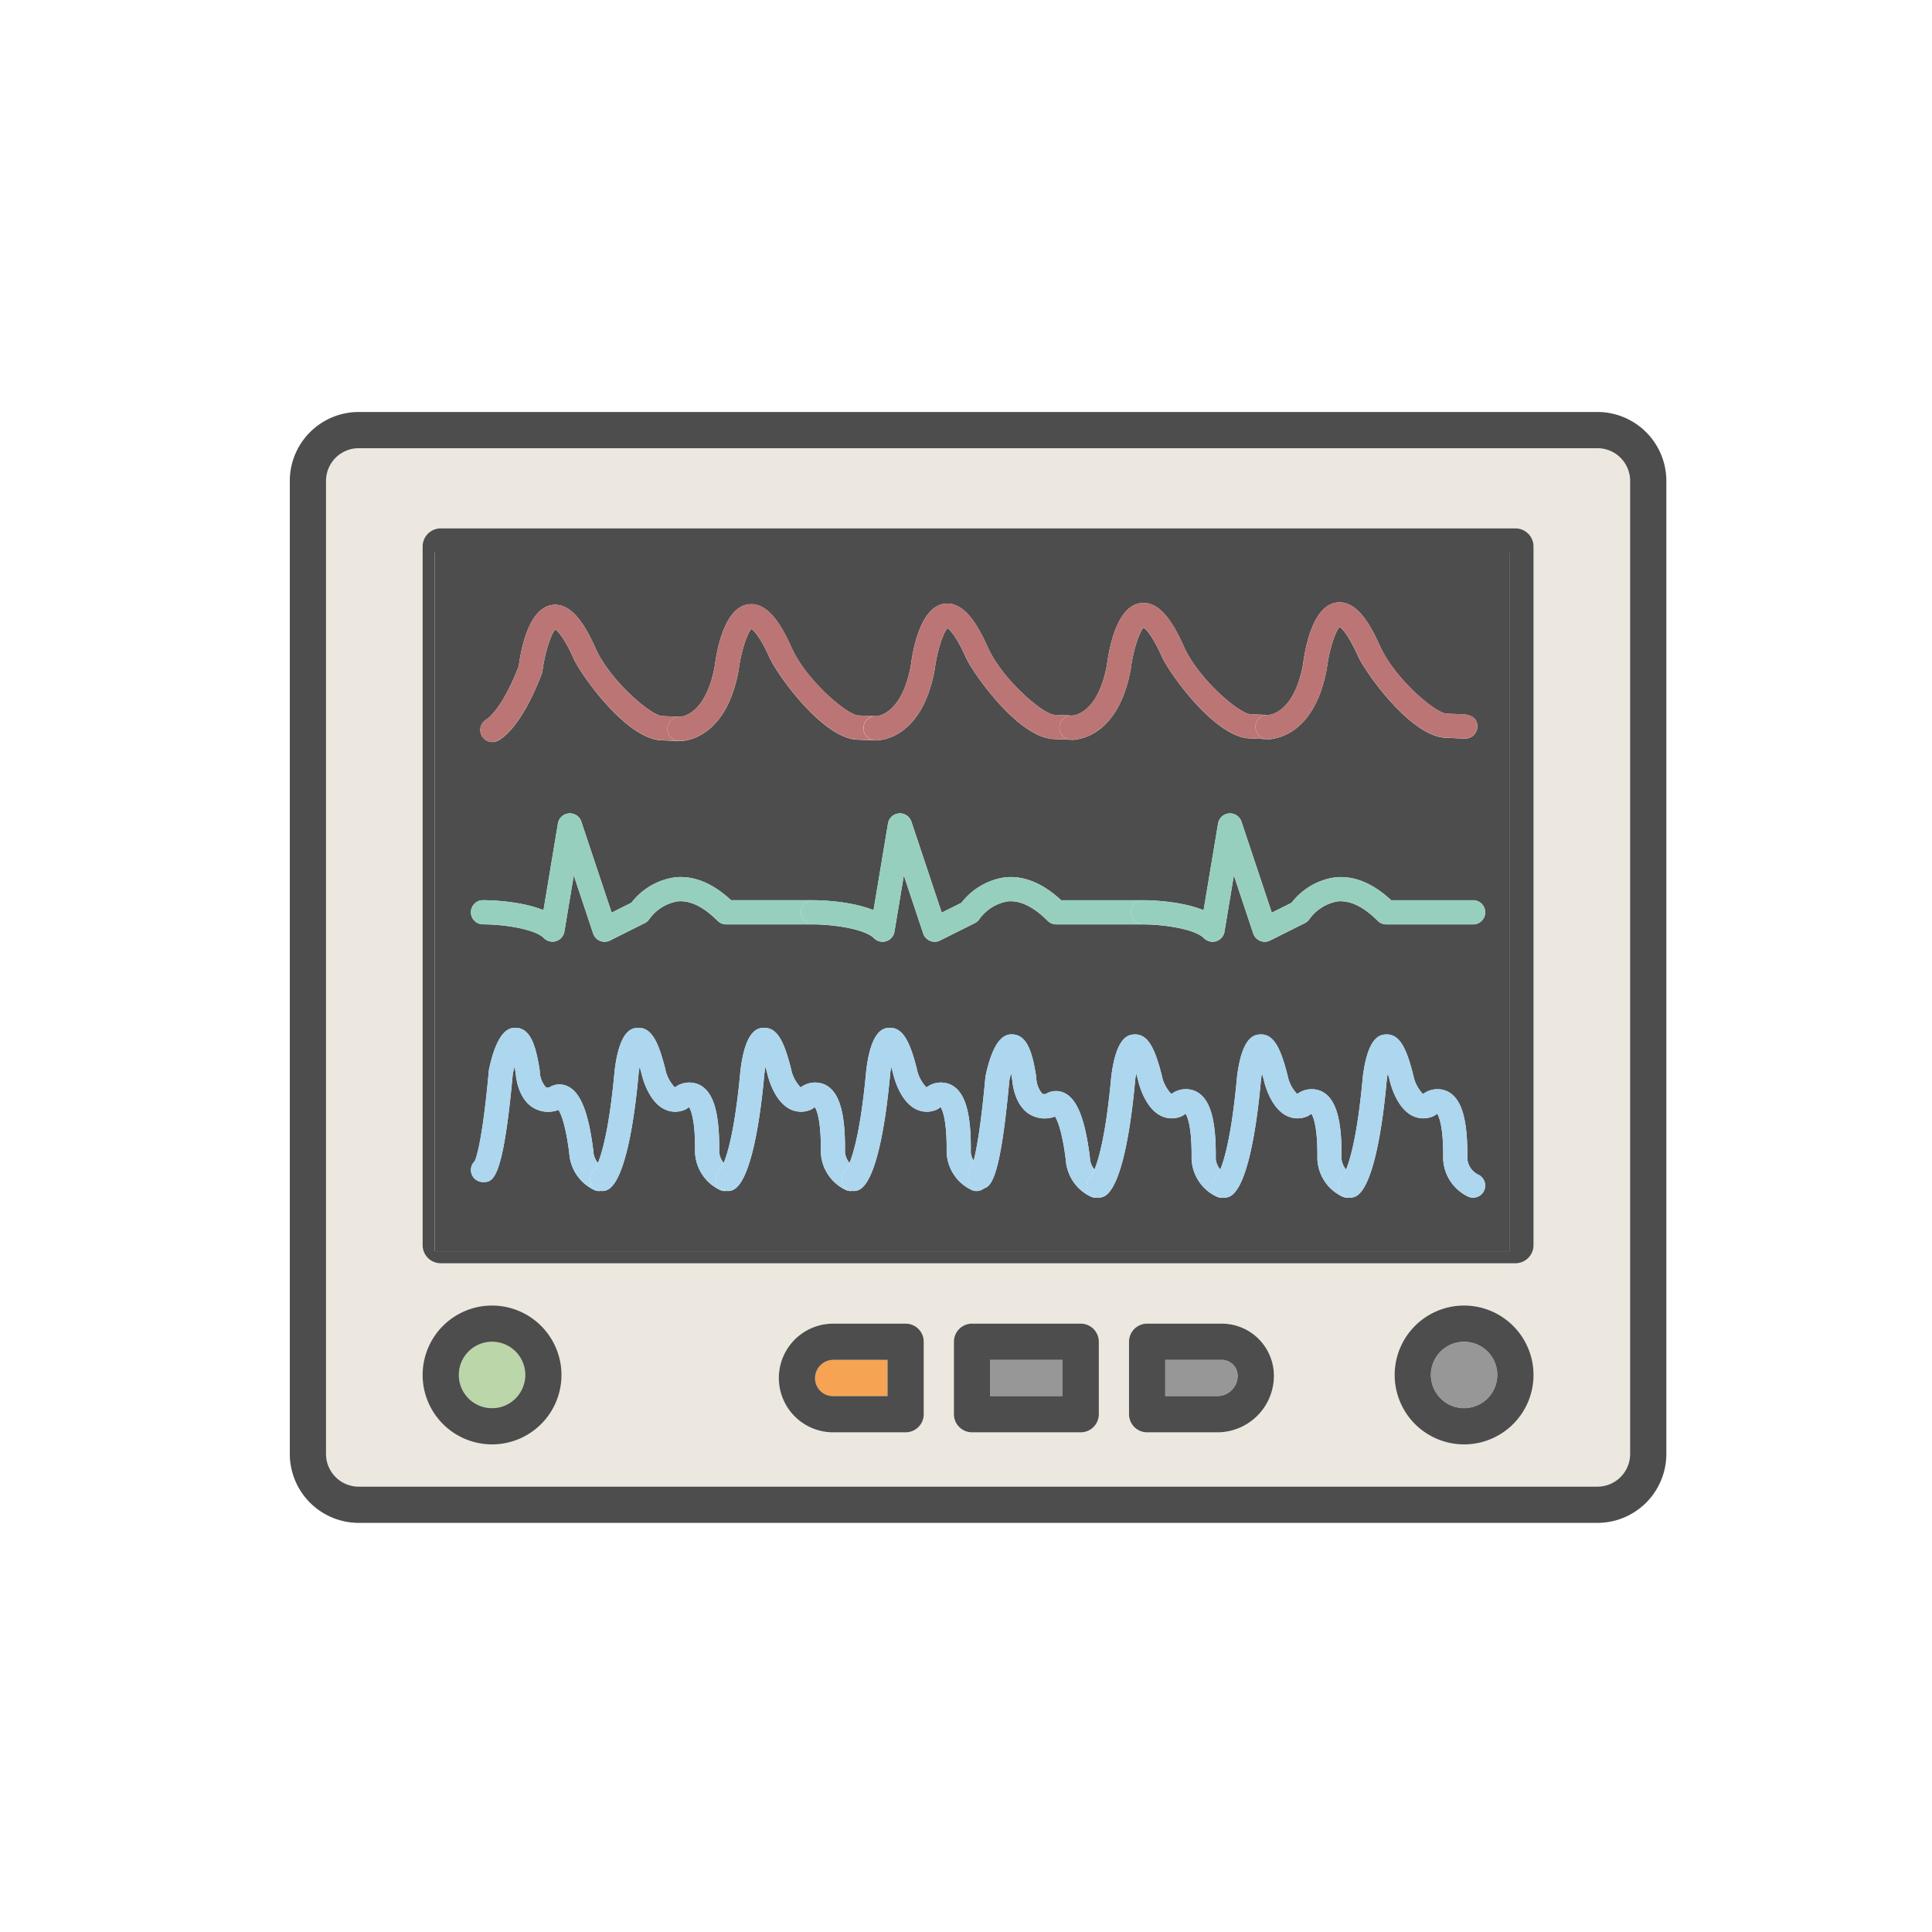 <?xml version="1.0"?>
<svg xmlns="http://www.w3.org/2000/svg" viewBox="0 0 320 320">
  <path d="M264.584 74.237H59.416A5.422 5.422 0 0054 79.652v161.169a5.422 5.422 0 005.416 5.416h205.168a5.422 5.422 0 005.416-5.416V79.652a5.422 5.422 0 00-5.416-5.415zm-183.084 165a11.5 11.5 0 1111.5-11.5 11.513 11.513 0 01-11.5 11.5zm71.5-5a3 3 0 01-3 3h-12.044a9 9 0 01.088-18H150a3 3 0 013 3zm29 0a3 3 0 01-3 3h-18a3 3 0 01-3-3v-12a3 3 0 013-3h18a3 3 0 013 3zm19.635 3H190a3 3 0 01-3-3v-12a3 3 0 013-3h12.365a8.644 8.644 0 018.635 8.634 9.376 9.376 0 01-9.365 9.366zm40.865 2a11.5 11.5 0 1111.5-11.5 11.513 11.513 0 01-11.5 11.5zm11.5-33a3 3 0 01-3 3H73a3 3 0 01-3-3V90.516a3 3 0 013-3h178a3 3 0 013 3z" fill="#ede8df"/>
  <circle cx="242.5" cy="227.737" r="5.5" fill="#979797"/>
  <path d="M264.584 68.237H59.416A11.428 11.428 0 0048 79.652v161.169a11.429 11.429 0 0011.416 11.416h205.168A11.429 11.429 0 00276 240.821V79.652a11.428 11.428 0 00-11.416-11.415zM270 240.821a5.422 5.422 0 01-5.416 5.416H59.416A5.422 5.422 0 0154 240.821V79.652a5.422 5.422 0 015.416-5.415h205.168A5.422 5.422 0 01270 79.652z" fill="#4d4d4d"/>
  <path d="M251 87.516H73a3 3 0 00-3 3v115.721a3 3 0 003 3h178a3 3 0 003-3V90.516a3 3 0 00-3-3zm-1 119.721H72V91.516h178z" fill="#4d4d4d"/>
  <circle cx="81.5" cy="227.737" r="5.5" fill="#bbd6a9"/>
  <path d="M242.5 216.237a11.5 11.5 0 1011.5 11.5 11.514 11.514 0 00-11.5-11.5zm0 17a5.5 5.5 0 115.5-5.5 5.506 5.506 0 01-5.5 5.5zm-161-17a11.5 11.5 0 1011.5 11.5 11.514 11.514 0 00-11.5-11.5zm0 17a5.5 5.5 0 115.5-5.5 5.506 5.506 0 01-5.5 5.5z" fill="#4d4d4d"/>
  <path d="M202.365 225.237H193v6h8.635a3.369 3.369 0 003.365-3.366 2.638 2.638 0 00-2.635-2.634zm-38.365 0h12v6h-12z" fill="#979797"/>
  <path d="M135 228.281a2.959 2.959 0 002.956 2.956H147v-6h-8.956a3.047 3.047 0 00-3.044 3.044z" fill="#f6a353"/>
  <path d="M202.365 219.237H190a3 3 0 00-3 3v12a3 3 0 003 3h11.635a9.376 9.376 0 009.365-9.366 8.644 8.644 0 00-8.635-8.634zm-.73 12H193v-6h9.365a2.638 2.638 0 012.635 2.634 3.369 3.369 0 01-3.365 3.366zm-22.635-12h-18a3 3 0 00-3 3v12a3 3 0 003 3h18a3 3 0 003-3v-12a3 3 0 00-3-3zm-3 12h-12v-6h12zm-26-12h-11.956a9 9 0 00-.088 18H150a3 3 0 003-3v-12a3 3 0 00-3-3zm-3 12h-9.044a2.959 2.959 0 01-2.956-2.956 3.047 3.047 0 013.044-3.044H147zm-75-24h178V91.516H72zm8.645-88.137c.167-.105 2.546-1.7 5.276-8.773.407-3.043 1.718-9.557 5.5-10.121 3.341-.486 5.621 3.6 7.245 7.224 2.383 5.319 9.146 11.09 11.023 11.17l2.9.122c.252 0 4.26-.224 5.785-8.314.379-2.956 1.664-9.729 5.523-10.3 3.332-.492 5.62 3.6 7.245 7.223 2.385 5.319 9.146 11.09 11.023 11.17l2.9.122c.252-.005 4.261-.223 5.786-8.313.378-2.956 1.664-9.73 5.523-10.305 3.314-.488 5.62 3.6 7.245 7.224 2.384 5.319 9.145 11.089 11.022 11.169l2.906.123c.256-.006 4.261-.228 5.785-8.315.378-2.956 1.664-9.728 5.523-10.3 3.345-.511 5.621 3.6 7.245 7.223 2.384 5.319 9.146 11.091 11.023 11.17l2.906.123c.255-.005 4.259-.228 5.784-8.314.379-2.956 1.664-9.729 5.524-10.3 3.341-.5 5.62 3.6 7.244 7.224 2.385 5.319 9.146 11.09 11.022 11.169l2.587.11c.08 0 .157.008.234.014h.126l.225.009v.031c1.636.251 1.961 1.231 1.927 2.052a2 2 0 01-2.094 1.907v.007l-.171-.007h-.1l-2.905-.123c-5.835-.247-13.336-10.924-14.505-13.53-1.6-3.577-2.662-4.57-3.028-4.827-.762.748-1.759 3.907-2.128 6.832a2.157 2.157 0 01-.018.116c-1.78 9.555-6.914 11.274-8.983 11.575a1.8 1.8 0 01-.635.071l-.227-.01h-.011l-2.946-.125c-5.837-.246-13.336-10.924-14.5-13.53-1.6-3.576-2.663-4.57-3.028-4.826-.759.747-1.757 3.905-2.129 6.833 0 .038-.011.077-.019.115-1.8 9.673-7.041 11.314-9.057 11.585a1.9 1.9 0 01-.561.06l-.226-.009h-.011l-2.947-.124c-5.835-.246-13.335-10.923-14.5-13.529-1.6-3.576-2.663-4.57-3.029-4.827-.759.747-1.756 3.905-2.128 6.833 0 .038-.01.077-.018.115-2.014 10.811-8.324 11.59-9.626 11.634v.011l-.23-.01c-.043 0-.086 0-.129-.01h-.231l-2.586-.11c-5.834-.247-13.336-10.924-14.5-13.529-1.6-3.576-2.662-4.57-3.027-4.827-.759.747-1.757 3.906-2.129 6.833 0 .038-.011.077-.019.115-2.094 11.245-8.839 11.637-9.759 11.637h-.1l-2.945-.124c-5.838-.247-13.338-10.925-14.5-13.531-1.6-3.576-2.663-4.569-3.029-4.826-.758.747-1.757 3.906-2.129 6.833a1.983 1.983 0 01-.115.461c-3.441 9.033-6.753 10.9-7.382 11.179a2 2 0 01-1.715-3.612zm-.645 30c.751 0 6.091.058 10.018 1.657l2.395-14.372a2 2 0 013.87-.3l5.026 15.075 3.269-1.634a11.072 11.072 0 017.244-4.214c3.109-.309 6.223.967 9.265 3.792h13.58c.751 0 6.09.058 10.018 1.657l2.4-14.372a2 2 0 013.87-.3l5.025 15.075 3.27-1.634a11.069 11.069 0 017.243-4.214c3.1-.309 6.225.967 9.266 3.792h13.579c.751 0 6.091.058 10.018 1.657l2.4-14.372a2 2 0 013.87-.3l5.025 15.075 3.27-1.634a11.069 11.069 0 017.243-4.214c3.11-.309 6.224.967 9.266 3.792H244a2 2 0 010 4h-14.386a2 2 0 01-1.414-.586c-2.334-2.334-4.548-3.417-6.621-3.229a7.267 7.267 0 00-4.692 2.934 2.072 2.072 0 01-.764.67l-5.755 2.877a2 2 0 01-2.792-1.157l-3.208-9.624-1.554 9.321a2 2 0 01-3.386 1.085c-1.58-1.58-6.855-2.291-10.095-2.291h-14.386a2 2 0 01-1.414-.586c-2.334-2.334-4.547-3.417-6.621-3.229a7.267 7.267 0 00-4.692 2.934 2.072 2.072 0 01-.764.67l-5.755 2.877a2 2 0 01-2.792-1.157l-3.207-9.623-1.554 9.32a2 2 0 01-3.386 1.085c-1.575-1.575-6.852-2.287-10.1-2.291H120.28a2 2 0 01-1.414-.586c-2.345-2.345-4.58-3.435-6.649-3.226a7.268 7.268 0 00-4.658 2.921 2 2 0 01-.77.68l-5.754 2.877a2 2 0 01-2.792-1.157l-3.208-9.624-1.554 9.303a2 2 0 01-3.386 1.085C88.515 153.808 83.24 153.1 80 153.1a2 2 0 010-4zm-1.365 43.226c.286-.63 1.293-3.552 2.334-15a2.1 2.1 0 01.036-.236c1.474-6.92 3.659-6.88 4.454-6.846 2.587.064 3.354 3.465 3.918 6.943a2.1 2.1 0 01.023.224 4.215 4.215 0 00.962 2.623.73.73 0 00.614.071 3.156 3.156 0 012.715-.313c2.334.8 3.746 4.128 4.579 10.79a2.051 2.051 0 01.015.248 3.2 3.2 0 00.753 1.791c.714-1.74 1.913-5.9 2.767-15.3.828-6.886 2.973-7.025 3.78-7.078 2.384-.133 3.5 2.477 4.592 6.766a6.123 6.123 0 001.6 3.1 3.98 3.98 0 013.92-.5c2.45 1.1 3.506 4.564 3.423 11.245a3.19 3.19 0 00.752 1.765c.715-1.74 1.914-5.9 2.768-15.3.828-6.886 2.973-7.025 3.78-7.078 2.4-.133 3.5 2.477 4.592 6.766a6.123 6.123 0 001.6 3.1 3.979 3.979 0 013.92-.5c2.45 1.1 3.506 4.564 3.422 11.245a3.191 3.191 0 00.753 1.766c.715-1.74 1.914-5.9 2.768-15.3.828-6.886 2.972-7.025 3.78-7.078 2.349-.133 3.5 2.477 4.592 6.766a6.133 6.133 0 001.6 3.1 3.979 3.979 0 013.92-.5c2.451 1.1 3.507 4.564 3.423 11.245a3.113 3.113 0 00.475 1.394c.457-1.71 1.193-5.517 1.949-13.827a2.05 2.05 0 01.036-.235c1.474-6.921 3.645-6.878 4.454-6.847 2.587.063 3.354 3.464 3.918 6.942a1.906 1.906 0 01.023.225 4.222 4.222 0 00.961 2.623c.056.039.2.141.614.07a3.153 3.153 0 012.716-.313c2.333.8 3.745 4.129 4.578 10.791a2.051 2.051 0 01.015.248 3.208 3.208 0 00.753 1.791c.715-1.739 1.914-5.9 2.768-15.295.828-6.887 2.972-7.025 3.779-7.078 2.372-.146 3.5 2.474 4.592 6.766a6.125 6.125 0 001.6 3.1 3.976 3.976 0 013.92-.5c2.452 1.1 3.507 4.565 3.423 11.245a3.205 3.205 0 00.753 1.766c.714-1.74 1.913-5.9 2.767-15.295.828-6.887 2.973-7.025 3.78-7.078 2.384-.158 3.5 2.476 4.592 6.766a6.125 6.125 0 001.6 3.1 3.978 3.978 0 013.92-.5c2.451 1.1 3.507 4.565 3.423 11.245a3.2 3.2 0 00.752 1.766c.715-1.74 1.914-5.9 2.768-15.295.828-6.887 2.973-7.025 3.78-7.078 2.4-.158 3.5 2.476 4.592 6.766a6.125 6.125 0 001.6 3.1 3.974 3.974 0 013.92-.5c2.45 1.1 3.506 4.565 3.423 11.245a3.234 3.234 0 001.856 2.627 2 2 0 01-1.79 3.578 7.234 7.234 0 01-4.066-6.23c.067-5.364-.709-7.029-1-7.464a.771.771 0 00-.119.082 2.323 2.323 0 01-.563.349 4.026 4.026 0 01-3.457-.115c-2.513-1.284-3.513-4.98-3.688-5.708a37.278 37.278 0 00-.352-1.295c-.063.355-.118.716-.16 1.067-1.009 11.11-2.8 17.971-5.047 19.26a1.971 1.971 0 01-1.28.236 1.877 1.877 0 01-.211.029 1.983 1.983 0 01-.892-.211 7.233 7.233 0 01-4.067-6.23c.068-5.365-.708-7.03-1-7.464a.836.836 0 00-.12.082 2.3 2.3 0 01-.562.349 4.026 4.026 0 01-3.457-.115c-2.513-1.284-3.513-4.98-3.688-5.708a37.278 37.278 0 00-.352-1.295c-.063.355-.118.716-.16 1.067-1.009 11.11-2.8 17.971-5.046 19.26a1.984 1.984 0 01-1.278.236 1.93 1.93 0 01-.214.029 1.983 1.983 0 01-.892-.211 7.233 7.233 0 01-4.067-6.23c.068-5.365-.708-7.03-1-7.464a.836.836 0 00-.12.082 2.311 2.311 0 01-.561.349 4.025 4.025 0 01-3.457-.115c-2.514-1.284-3.514-4.98-3.689-5.708a37.69 37.69 0 00-.352-1.293c-.062.354-.117.715-.159 1.065-1.008 11.11-2.8 17.971-5.047 19.26a1.97 1.97 0 01-1.28.236 1.9 1.9 0 01-.212.029 1.983 1.983 0 01-.892-.211 7.255 7.255 0 01-4.065-6.087c-.6-4.711-1.379-6.5-1.775-7.141-.029.011-.059.02-.089.029a4.836 4.836 0 01-4.369-.56c-2.224-1.57-2.585-4.8-2.641-5.57q-.094-.582-.187-1.057c-.105.376-.2.76-.284 1.135-1.394 15.276-2.815 17.574-4.2 17.919a1.95 1.95 0 01-2.125.236 7.234 7.234 0 01-4.066-6.231c.067-5.364-.708-7.029-1-7.463a.911.911 0 00-.119.082 2.323 2.323 0 01-.563.349 4.018 4.018 0 01-3.457-.115c-2.513-1.285-3.512-4.981-3.687-5.709a37.73 37.73 0 00-.353-1.295c-.062.355-.117.717-.159 1.067-1.009 11.111-2.8 17.971-5.047 19.26a1.971 1.971 0 01-1.282.237 2.12 2.12 0 01-.21.029 2 2 0 01-.893-.211 7.234 7.234 0 01-4.066-6.231c.067-5.362-.707-7.028-1-7.463a.911.911 0 00-.119.082 2.358 2.358 0 01-.563.35 4.024 4.024 0 01-3.458-.116c-2.513-1.285-3.512-4.981-3.687-5.709a37.9 37.9 0 00-.352-1.295 19.38 19.38 0 00-.16 1.067c-1.009 11.111-2.8 17.971-5.047 19.26a1.969 1.969 0 01-1.281.237c-.071.007-.139.029-.21.029a2 2 0 01-.892-.211 7.236 7.236 0 01-4.067-6.231c.067-5.363-.708-7.028-1-7.463a.911.911 0 00-.119.082 2.358 2.358 0 01-.563.35 4.024 4.024 0 01-3.458-.116c-2.513-1.285-3.512-4.981-3.687-5.709a37.9 37.9 0 00-.352-1.295 19.38 19.38 0 00-.16 1.067c-1.009 11.111-2.8 17.971-5.047 19.26a1.969 1.969 0 01-1.281.237c-.071.007-.139.029-.21.029a2 2 0 01-.892-.211 7.257 7.257 0 01-4.065-6.087c-.6-4.709-1.378-6.5-1.774-7.14-.03.01-.059.02-.09.028a4.835 4.835 0 01-4.369-.561c-2.225-1.569-2.586-4.8-2.642-5.569a35.75 35.75 0 00-.187-1.058c-.1.376-.2.761-.284 1.136-1.64 17.968-3.318 17.968-4.94 17.968a2 2 0 01-1.365-3.462z" fill="#4d4d4d"/>
  <path d="M81.544 122.889a1.987 1.987 0 00.816-.176c.629-.282 3.941-2.146 7.382-11.179a1.983 1.983 0 00.115-.461c.372-2.927 1.371-6.086 2.129-6.833.366.257 1.425 1.25 3.029 4.826 1.167 2.606 8.667 13.284 14.5 13.531l2.945.124a2 2 0 01-1.912-2.083 2.05 2.05 0 012.039-1.915l-2.9-.122c-1.877-.08-8.64-5.851-11.023-11.17-1.624-3.623-3.9-7.71-7.245-7.224-3.781.564-5.092 7.078-5.5 10.121-2.73 7.071-5.109 8.668-5.276 8.773a2 2 0 00.9 3.788z" fill="#bb7575"/>
  <path d="M110.553 120.638a2 2 0 001.912 2.083h.1c.92 0 7.665-.392 9.759-11.637a1.53 1.53 0 00.019-.115c.372-2.927 1.37-6.086 2.129-6.833.365.257 1.425 1.251 3.027 4.827 1.169 2.6 8.671 13.282 14.5 13.529l2.586.11h.231c.043 0 .086.008.129.01l.23.01v-.011h-.229a2 2 0 01.124-4l-2.9-.122c-1.877-.08-8.638-5.851-11.023-11.17-1.625-3.623-3.913-7.715-7.245-7.223-3.859.575-5.144 7.348-5.523 10.3-1.525 8.09-5.533 8.309-5.785 8.314a2.05 2.05 0 00-2.041 1.928z" fill="#bb7575"/>
  <path d="M143.033 120.536a2 2 0 001.914 2.082h.229c1.3-.044 7.612-.823 9.626-11.634.008-.038.013-.077.018-.115.372-2.928 1.369-6.086 2.128-6.833.366.257 1.426 1.251 3.029 4.827 1.168 2.606 8.668 13.283 14.5 13.529l2.947.124a2 2 0 01.085-4h.043l-2.906-.123c-1.877-.08-8.638-5.85-11.022-11.169-1.624-3.624-3.924-7.71-7.242-7.224-3.859.575-5.145 7.349-5.523 10.305-1.525 8.09-5.534 8.308-5.786 8.313a2 2 0 00-2.04 1.918zm34.405 1.98l.226.009a1.9 1.9 0 00.561-.06 5.472 5.472 0 01-.7.053c-.046 0-.071-.001-.087-.002zm32.481-.103l.227.01a1.8 1.8 0 00.635-.071 5.6 5.6 0 01-.777.063c-.043 0-.068-.001-.085-.002z" fill="#bb7575"/>
  <path d="M177.512 118.518a2 2 0 00-.085 4h.095a5.472 5.472 0 00.7-.053c2.016-.271 7.256-1.912 9.057-11.585a1.53 1.53 0 00.019-.115c.372-2.928 1.37-6.086 2.129-6.833.365.256 1.424 1.25 3.028 4.826 1.168 2.606 8.667 13.284 14.5 13.53l2.946.125a2 2 0 01.085-4h.044l-2.906-.123c-1.877-.079-8.639-5.851-11.023-11.17-1.624-3.623-3.9-7.734-7.245-7.223-3.859.576-5.145 7.348-5.523 10.3-1.524 8.087-5.529 8.309-5.785 8.315h-.043z" fill="#bb7575"/>
  <path d="M209.993 118.415a2 2 0 00-.085 4h.096a5.6 5.6 0 00.777-.063c2.069-.3 7.2-2.02 8.983-11.575.007-.038.013-.077.018-.116.369-2.925 1.366-6.084 2.128-6.832.366.257 1.426 1.25 3.028 4.827 1.169 2.606 8.67 13.283 14.505 13.53l2.905.123h.1l.171.007v-.007a2 2 0 002.094-1.907c.034-.821-.291-1.8-1.927-2.052v-.031l-.225-.009h-.126a5.772 5.772 0 00-.234-.014l-2.587-.11c-1.876-.079-8.637-5.85-11.022-11.169-1.624-3.624-3.9-7.723-7.244-7.224-3.86.576-5.145 7.349-5.524 10.3-1.525 8.086-5.529 8.309-5.784 8.314h-.044z" fill="#bb7575"/>
  <path d="M80 153.1c3.24 0 8.515.711 10.095 2.291a2 2 0 003.386-1.085l1.554-9.321 3.208 9.624a2 2 0 002.792 1.157l5.754-2.877a2 2 0 00.77-.68 7.268 7.268 0 014.658-2.921c2.069-.209 4.3.881 6.649 3.226a2 2 0 001.414.586h14.386a2 2 0 010-4h-13.58c-3.042-2.825-6.156-4.1-9.265-3.792a11.072 11.072 0 00-7.244 4.214l-3.269 1.634-5.026-15.075a2 2 0 00-3.87.3l-2.395 14.372c-3.927-1.6-9.267-1.657-10.018-1.657a2 2 0 000 4z" fill="#97cfbf"/>
  <path d="M132.668 151.1a2 2 0 002 2c3.244 0 8.521.716 10.1 2.291a2 2 0 003.386-1.085l1.554-9.32 3.207 9.623a2 2 0 002.792 1.157l5.755-2.877a2.072 2.072 0 00.764-.67 7.267 7.267 0 014.692-2.934c2.074-.188 4.287.895 6.621 3.229a2 2 0 001.414.586h14.386a2 2 0 010-4h-13.585c-3.041-2.825-6.161-4.1-9.266-3.792a11.069 11.069 0 00-7.243 4.214l-3.27 1.634-5.025-15.075a2 2 0 00-3.87.3l-2.4 14.372c-3.928-1.6-9.267-1.657-10.018-1.657a2 2 0 00-1.994 2.004z" fill="#97cfbf"/>
  <path d="M187.333 151.1a2 2 0 002 2c3.24 0 8.515.711 10.095 2.291a2 2 0 003.386-1.085l1.554-9.321 3.208 9.624a2 2 0 002.792 1.157l5.755-2.877a2.072 2.072 0 00.764-.67 7.267 7.267 0 014.692-2.934c2.073-.188 4.287.895 6.621 3.229a2 2 0 001.414.586H244a2 2 0 000-4h-13.579c-3.042-2.825-6.156-4.1-9.266-3.792a11.069 11.069 0 00-7.243 4.214l-3.27 1.634-5.025-15.075a2 2 0 00-3.87.3l-2.4 14.372c-3.927-1.6-9.267-1.657-10.018-1.657a2 2 0 00-1.996 2.004z" fill="#97cfbf"/>
  <path d="M80 195.785c1.622 0 3.3 0 4.941-17.981.083-.375.179-.76.284-1.136.061.317.124.668.187 1.058.056.765.417 4 2.642 5.569a4.835 4.835 0 004.369.561c.031-.008.06-.018.09-.028.4.639 1.177 2.431 1.774 7.14a7.257 7.257 0 004.065 6.087 2 2 0 00.892.211c.071 0 .139-.022.21-.029a1.992 1.992 0 01-.991-3.511 5.14 5.14 0 00.575-1.111 3.2 3.2 0 01-.753-1.791 2.051 2.051 0 00-.015-.248c-.833-6.662-2.245-9.99-4.579-10.79a3.156 3.156 0 00-2.715.313.73.73 0 01-.614-.071 4.215 4.215 0 01-.962-2.623 2.1 2.1 0 00-.023-.224c-.564-3.478-1.331-6.879-3.918-6.943-.8-.034-2.98-.074-4.454 6.846a2.1 2.1 0 00-.036.236c-1.041 11.451-2.048 14.373-2.334 15A2 2 0 0080 195.785z" fill="#add6ef"/>
  <path d="M98.005 196.262a1.992 1.992 0 001.449.975 1.969 1.969 0 001.281-.237c2.244-1.289 4.038-8.149 5.047-19.26.042-.35.1-.712.16-1.067.111.379.228.808.352 1.295.175.728 1.174 4.424 3.687 5.709a4.024 4.024 0 003.458.116 2.358 2.358 0 00.563-.35.911.911 0 01.119-.082c.292.435 1.067 2.1 1 7.463a7.236 7.236 0 004.067 6.231 2 2 0 00.892.211c.071 0 .139-.022.21-.029a1.992 1.992 0 01-.991-3.511 5.111 5.111 0 00.574-1.111 3.19 3.19 0 01-.752-1.765c.083-6.681-.973-10.149-3.423-11.245a3.98 3.98 0 00-3.92.5 6.123 6.123 0 01-1.6-3.1c-1.093-4.289-2.208-6.9-4.592-6.766-.807.053-2.952.192-3.78 7.078-.854 9.4-2.053 13.555-2.767 15.3a5.14 5.14 0 01-.575 1.111 2 2 0 00-.459 2.534z" fill="#add6ef"/>
  <path d="M118.841 196.262a1.993 1.993 0 001.449.975 1.969 1.969 0 001.281-.237c2.243-1.289 4.038-8.149 5.047-19.26.042-.35.1-.712.16-1.067.111.379.228.808.352 1.295.175.728 1.174 4.424 3.687 5.709a4.024 4.024 0 003.458.116 2.358 2.358 0 00.563-.35.911.911 0 01.119-.082c.292.435 1.066 2.1 1 7.463a7.234 7.234 0 004.066 6.231 2 2 0 00.893.211 2.12 2.12 0 00.21-.029 1.992 1.992 0 01-.99-3.511 5.169 5.169 0 00.574-1.11 3.191 3.191 0 01-.753-1.766c.084-6.681-.972-10.149-3.422-11.245a3.979 3.979 0 00-3.92.5 6.123 6.123 0 01-1.6-3.1c-1.092-4.289-2.193-6.9-4.592-6.766-.807.053-2.952.192-3.78 7.078-.854 9.4-2.053 13.555-2.768 15.3a5.111 5.111 0 01-.574 1.111 2 2 0 00-.46 2.534z" fill="#add6ef"/>
  <path d="M139.677 196.262a1.992 1.992 0 001.448.975 1.971 1.971 0 001.282-.237c2.243-1.289 4.038-8.149 5.047-19.26.042-.35.1-.712.159-1.067.111.379.229.808.353 1.295.175.728 1.174 4.424 3.687 5.709a4.018 4.018 0 003.457.115 2.323 2.323 0 00.563-.349.911.911 0 01.119-.082c.292.434 1.067 2.1 1 7.463a7.234 7.234 0 004.066 6.231 1.95 1.95 0 002.125-.236 2.968 2.968 0 01-.736.063 2 2 0 01-1.365-3.462 8.182 8.182 0 00.385-1.176 3.113 3.113 0 01-.475-1.394c.084-6.681-.972-10.149-3.423-11.245a3.979 3.979 0 00-3.92.5 6.133 6.133 0 01-1.6-3.1c-1.093-4.289-2.243-6.9-4.592-6.766-.808.053-2.952.192-3.78 7.078-.854 9.4-2.053 13.556-2.768 15.3a5.169 5.169 0 01-.574 1.11 2 2 0 00-.458 2.535z" fill="#add6ef"/>
  <path d="M160.247 194.882a2 2 0 002 2 2.968 2.968 0 00.736-.063c1.39-.345 2.811-2.643 4.2-17.919.083-.375.179-.759.284-1.135q.091.476.187 1.057c.056.767.417 4 2.641 5.57a4.836 4.836 0 004.369.56c.03-.009.06-.018.089-.029.4.638 1.179 2.43 1.775 7.141a7.255 7.255 0 004.065 6.087 1.983 1.983 0 00.892.211 1.9 1.9 0 00.212-.029 1.992 1.992 0 01-.992-3.511 5.089 5.089 0 00.574-1.11 3.208 3.208 0 01-.753-1.791 2.051 2.051 0 00-.015-.248c-.833-6.662-2.245-9.99-4.578-10.791a3.153 3.153 0 00-2.716.313c-.41.071-.558-.031-.614-.07a4.222 4.222 0 01-.961-2.623 1.906 1.906 0 00-.023-.225c-.564-3.478-1.331-6.879-3.918-6.942-.809-.031-2.98-.074-4.454 6.847a2.05 2.05 0 00-.036.235c-.756 8.31-1.492 12.117-1.949 13.827a8.182 8.182 0 01-.385 1.176 1.994 1.994 0 00-.63 1.462z" fill="#add6ef"/>
  <path d="M180.252 197.358a1.991 1.991 0 001.45.975 1.97 1.97 0 001.28-.236c2.244-1.289 4.039-8.15 5.047-19.26.042-.35.1-.711.159-1.065.111.378.228.807.352 1.293.175.728 1.175 4.424 3.689 5.708a4.025 4.025 0 003.457.115 2.311 2.311 0 00.561-.349.836.836 0 01.12-.082c.292.434 1.068 2.1 1 7.464a7.233 7.233 0 004.067 6.23 1.983 1.983 0 00.892.211 1.93 1.93 0 00.214-.029 1.992 1.992 0 01-.994-3.511 5.139 5.139 0 00.574-1.11 3.205 3.205 0 01-.753-1.766c.084-6.68-.971-10.148-3.423-11.245a3.976 3.976 0 00-3.92.5 6.125 6.125 0 01-1.6-3.1c-1.093-4.292-2.22-6.912-4.592-6.766-.807.053-2.951.191-3.779 7.078-.854 9.4-2.053 13.556-2.768 15.295a5.089 5.089 0 01-.574 1.11 2 2 0 00-.459 2.54z" fill="#add6ef"/>
  <path d="M201.088 197.358a2.023 2.023 0 002.73.739c2.244-1.289 4.037-8.15 5.046-19.26.042-.351.1-.712.16-1.067.111.378.228.808.352 1.295.175.728 1.175 4.424 3.688 5.708a4.026 4.026 0 003.457.115 2.3 2.3 0 00.562-.349.836.836 0 01.12-.082c.292.434 1.068 2.1 1 7.464a7.233 7.233 0 004.067 6.23 1.983 1.983 0 00.892.211 1.877 1.877 0 00.211-.029 1.992 1.992 0 01-.992-3.511 5.089 5.089 0 00.574-1.11 3.2 3.2 0 01-.752-1.766c.084-6.68-.972-10.148-3.423-11.245a3.978 3.978 0 00-3.92.5 6.125 6.125 0 01-1.6-3.1c-1.093-4.29-2.208-6.924-4.592-6.766-.807.053-2.952.191-3.78 7.078-.854 9.4-2.053 13.555-2.767 15.295a5.139 5.139 0 01-.574 1.11 2 2 0 00-.459 2.54z" fill="#add6ef"/>
  <path d="M221.923 197.358a2.022 2.022 0 002.73.739c2.243-1.289 4.038-8.15 5.047-19.26.042-.351.1-.712.16-1.067.111.378.228.808.352 1.295.175.728 1.175 4.424 3.688 5.708a4.026 4.026 0 003.457.115 2.323 2.323 0 00.563-.349.771.771 0 01.119-.082c.291.435 1.067 2.1 1 7.464a7.234 7.234 0 004.066 6.23 2 2 0 101.79-3.578 3.234 3.234 0 01-1.856-2.627c.083-6.68-.973-10.149-3.423-11.245a3.974 3.974 0 00-3.92.5 6.125 6.125 0 01-1.6-3.1c-1.092-4.29-2.193-6.924-4.592-6.766-.807.053-2.952.191-3.78 7.078-.854 9.4-2.053 13.555-2.768 15.295a5.089 5.089 0 01-.574 1.11 2 2 0 00-.459 2.54z" fill="#add6ef"/>
</svg>
